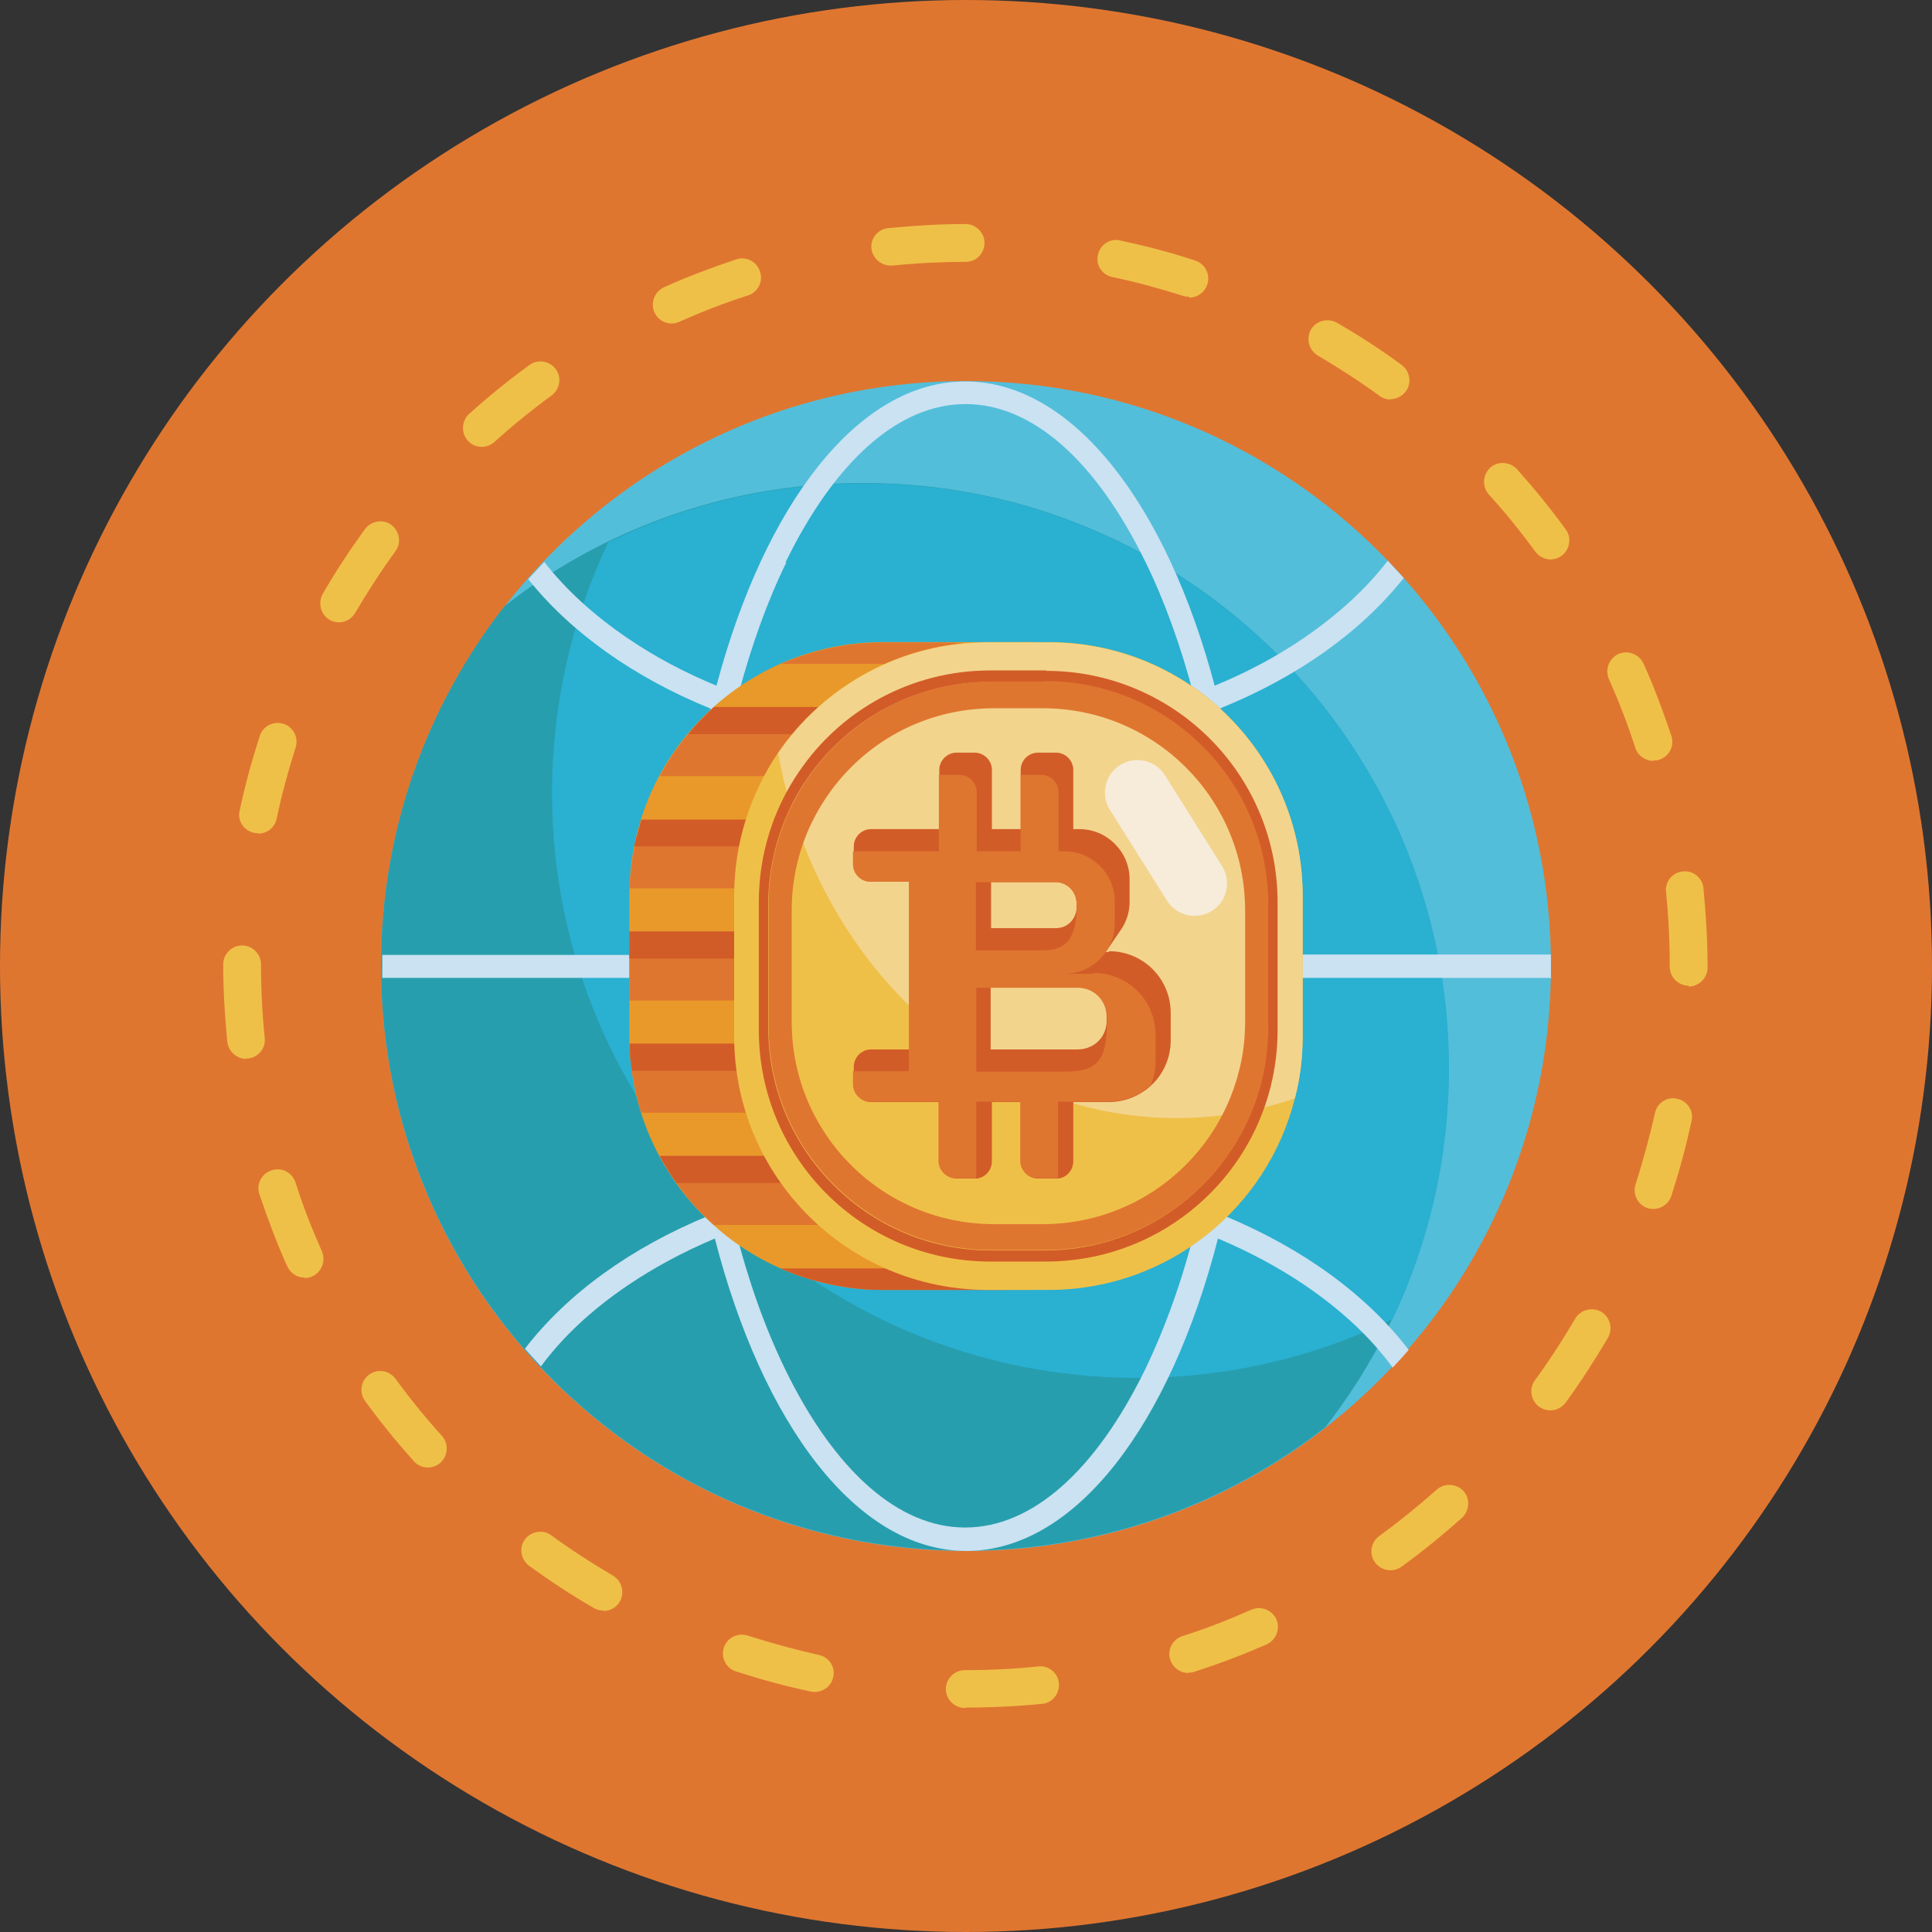 <?xml version="1.0" encoding="UTF-8"?><svg id="_レイヤー_2" xmlns="http://www.w3.org/2000/svg" viewBox="0 0 47 47" width="47" height="47"><rect x="0" y="0" width="47" height="47" fill="#333333" stroke="none"/><defs><style>.cls-1{fill:#f7ecda;}.cls-1,.cls-2,.cls-3,.cls-4,.cls-5,.cls-6,.cls-7,.cls-8,.cls-9,.cls-10{stroke-width:0px;}.cls-2{fill:#53beda;}.cls-3{fill:#2ab0d1;}.cls-4{fill:#279eae;}.cls-5{fill:#d25c28;}.cls-6{fill:#df7630;}.cls-7{fill:#cae2f1;}.cls-8{fill:#efc048;}.cls-9{fill:#f3d48d;}.cls-10{fill:#e99929;}</style></defs><g id="_レイヤー_4"><circle class="cls-6" cx="23.5" cy="23.5" r="23.5"/><path class="cls-8" d="m23.5,41.55h-.03c-.25,0-.46-.21-.46-.46s.21-.46.46-.46h.03c.59,0,1.18-.03,1.76-.09.25-.03.48.16.5.41s-.16.48-.41.5c-.61.06-1.24.09-1.86.09h0Zm-3.68-.39s-.06,0-.1-.01c-.61-.13-1.23-.3-1.82-.49-.24-.08-.37-.34-.29-.58.08-.24.34-.37.58-.29.57.18,1.15.34,1.73.47.25.05.41.3.35.54-.05.22-.24.36-.45.36h0Zm9.09-.46c-.19,0-.37-.12-.44-.32-.08-.24.05-.5.3-.58.57-.18,1.13-.4,1.67-.64.23-.1.5,0,.61.23.1.23,0,.5-.23.61-.57.25-1.17.48-1.77.67-.05.02-.09.02-.14.02h0Zm-14.23-1.52c-.08,0-.16-.02-.23-.06-.54-.31-1.07-.66-1.58-1.03-.2-.15-.25-.44-.1-.64.15-.2.44-.25.64-.1.48.35.99.68,1.5.98.22.13.29.41.17.63-.09.15-.24.23-.4.23h0Zm19.14-.98c-.14,0-.28-.07-.37-.19-.15-.21-.1-.49.1-.64.48-.35.95-.73,1.4-1.13.19-.17.48-.15.65.03s.15.48-.03.65c-.47.42-.96.82-1.47,1.19-.08.06-.18.09-.27.09h0Zm-23.41-2.5c-.13,0-.25-.05-.34-.15-.42-.47-.82-.96-1.19-1.47-.15-.21-.1-.49.1-.64.21-.15.49-.1.64.1.35.48.73.95,1.13,1.39.17.19.15.48-.03.65-.09.08-.2.12-.31.12h0Zm27.3-1.39c-.09,0-.19-.03-.27-.09-.2-.15-.25-.44-.1-.64.35-.48.68-.99.98-1.5.13-.22.41-.29.63-.17.22.13.29.41.17.63-.32.54-.66,1.07-1.03,1.58-.09.12-.23.19-.37.19h0Zm-30.3-3.23c-.18,0-.34-.1-.42-.27-.26-.57-.48-1.17-.68-1.76-.08-.24.05-.5.3-.58.24-.08.5.05.58.3.18.57.4,1.13.64,1.67.1.23,0,.5-.23.61-.06.03-.12.04-.19.04h0Zm32.81-1.67s-.1,0-.14-.02c-.24-.08-.37-.34-.29-.58.18-.57.34-1.15.47-1.73.05-.25.3-.41.54-.35.25.05.41.3.35.54-.13.61-.3,1.23-.49,1.82-.06.19-.24.32-.44.32Zm-34.23-3.65c-.23,0-.43-.18-.46-.41-.06-.62-.1-1.24-.1-1.87v-.02c0-.25.21-.46.46-.46s.46.21.46.46v.02c0,.59.03,1.19.09,1.77.03.25-.16.48-.41.5-.02,0-.03,0-.05,0h0Zm35.09-1.78h0c-.25,0-.46-.21-.46-.46v-.03c0-.6-.03-1.2-.09-1.79-.03-.25.16-.48.41-.5.25-.03.48.16.5.41.06.62.1,1.26.1,1.89v.04c0,.25-.21.46-.46.46h0Zm-34.8-3.71s-.06,0-.1-.01c-.25-.05-.41-.3-.35-.54.13-.61.3-1.23.49-1.82.08-.24.34-.37.58-.29.24.08.37.34.29.58-.18.57-.34,1.15-.46,1.73-.05.22-.24.36-.45.36Zm33.94-1.76c-.19,0-.37-.12-.44-.32-.18-.57-.4-1.13-.64-1.67-.1-.23,0-.5.23-.61.23-.1.5,0,.61.23.26.57.48,1.17.68,1.76.08.24-.05.5-.29.58-.05.02-.09.02-.14.02h0Zm-31.97-3.37c-.08,0-.16-.02-.23-.06-.22-.13-.29-.41-.17-.63.31-.54.66-1.07,1.03-1.58.15-.2.44-.25.64-.1.2.15.25.44.1.64-.35.48-.68.99-.98,1.5-.09.15-.24.23-.4.23Zm29.47-1.53c-.14,0-.28-.07-.37-.19-.35-.48-.73-.95-1.13-1.39-.17-.19-.15-.48.03-.65s.48-.15.65.03c.42.47.82.96,1.19,1.47.15.2.1.49-.1.64-.08.06-.18.09-.27.09h0Zm-26-2.74c-.13,0-.25-.05-.34-.15-.17-.19-.15-.48.03-.65.47-.42.96-.82,1.47-1.19.2-.15.49-.1.64.1.15.2.1.49-.1.64-.48.35-.95.73-1.39,1.13-.09.08-.2.12-.31.12Zm22.11-1.15c-.09,0-.19-.03-.27-.09-.48-.35-.99-.68-1.5-.98-.22-.13-.29-.41-.17-.63.13-.22.41-.29.63-.17.54.31,1.08.66,1.58,1.03.2.15.25.44.1.64-.09.12-.23.19-.37.19h0Zm-17.49-1.85c-.18,0-.34-.1-.42-.27-.1-.23,0-.5.23-.61.57-.26,1.17-.48,1.76-.68.24-.08.5.05.58.3.08.24-.05.5-.3.58-.57.18-1.13.4-1.67.64-.06.03-.12.04-.19.04h0Zm12.59-.65s-.09,0-.14-.02c-.57-.18-1.15-.34-1.73-.46-.25-.05-.41-.3-.35-.54.05-.25.3-.41.54-.35.61.13,1.23.29,1.83.49.24.08.37.34.29.58-.06.19-.24.32-.44.32Zm-7.27-.76c-.23,0-.43-.18-.46-.41-.03-.25.16-.48.41-.5.62-.06,1.25-.1,1.88-.1.25,0,.46.21.46.46s-.2.46-.45.46h0c-.59,0-1.19.03-1.78.09-.02,0-.03,0-.05,0h0Z"/><path class="cls-2" d="m37.73,23.5c0,2.82-.82,5.45-2.24,7.67-2.53,3.95-6.95,6.56-11.99,6.56-7.86,0-14.23-6.37-14.23-14.23,0-4.96,2.54-9.33,6.39-11.88,2.25-1.49,4.94-2.35,7.84-2.35,7.86,0,14.23,6.37,14.23,14.23h0Z"/><path class="cls-4" d="m35.24,25.98c0,2.82-.82,5.45-2.24,7.67-.24.37-.49.73-.76,1.07,0,0,0,0,0,0-2.41,1.88-5.45,3-8.74,3-7.86,0-14.23-6.37-14.23-14.23,0-3.3,1.12-6.33,3-8.74.29-.23.59-.45.9-.65,2.25-1.49,4.94-2.35,7.84-2.35,7.86,0,14.23,6.37,14.23,14.23h0Z"/><path class="cls-3" d="m21.02,11.76c-2.23,0-4.34.51-6.22,1.43-.88,1.85-1.37,3.92-1.37,6.1,0,7.86,6.37,14.23,14.23,14.23,2.23,0,4.34-.51,6.22-1.43.88-1.85,1.37-3.92,1.37-6.1,0-7.86-6.37-14.23-14.23-14.23h0Z"/><path class="cls-7" d="m37.73,23.78c0-.09,0-.19,0-.28s0-.19,0-.28h-7.34c-.02-2.15-.27-4.18-.7-5.99,1.88-.76,3.42-1.86,4.46-3.17-.13-.14-.26-.28-.39-.42-.52.68-1.21,1.31-2.04,1.88-.66.45-1.39.84-2.17,1.16-1.17-4.4-3.44-7.38-6.04-7.4h-.03c-2.61,0-4.88,3-6.05,7.4-.78-.32-1.51-.71-2.17-1.16-.82-.56-1.5-1.18-2.02-1.85-.13.14-.26.28-.39.42,1.04,1.3,2.57,2.39,4.44,3.15-.43,1.81-.69,3.84-.7,5.99h-7.29c0,.09,0,.19,0,.28s0,.19,0,.28h7.29c.02,2.07.25,4.02.66,5.78-1.9.78-3.45,1.9-4.48,3.24.13.15.26.29.39.43.53-.72,1.24-1.38,2.11-1.97.65-.44,1.36-.82,2.12-1.14,1.16,4.51,3.45,7.59,6.11,7.6h.03c2.65-.02,4.94-3.09,6.1-7.6.76.32,1.47.7,2.12,1.14.88.6,1.6,1.27,2.13,2,.13-.14.26-.28.39-.43-1.03-1.35-2.59-2.48-4.5-3.27.4-1.76.64-3.72.66-5.78h7.34,0Zm-18.62-10.1c1.21-2.48,2.76-3.85,4.38-3.85s3.17,1.37,4.38,3.85c.47.96.85,2.03,1.16,3.19-1.68.61-3.57.94-5.53.94s-3.86-.33-5.53-.94c.31-1.16.69-2.23,1.16-3.19h0Zm8.75,19.63c-1.21,2.48-2.76,3.85-4.38,3.85s-3.17-1.37-4.38-3.85c-.49-1.01-.9-2.16-1.21-3.4,1.69-.63,3.6-.96,5.59-.96s3.9.33,5.59.96c-.31,1.24-.72,2.38-1.21,3.4h0Zm1.35-3.95c-1.7-.62-3.65-.98-5.72-.98s-4.02.35-5.72.98c-.39-1.73-.6-3.62-.62-5.58h12.68c-.02,1.96-.23,3.85-.62,5.58Zm-12.06-6.15c.02-2.04.25-4,.67-5.78,1.69.61,3.62.96,5.67.96s3.98-.35,5.67-.96c.42,1.78.65,3.75.67,5.78h-12.68Z"/><path class="cls-10" d="m25.15,15.62h-3.67c-2.12,0-3.98,1.07-5.1,2.69-.68.99-1.07,2.19-1.07,3.48v3.42c0,3.41,2.76,6.17,6.17,6.17h3.67v-15.75Z"/><path class="cls-6" d="m15.31,22.66h6.5v1.68h-6.5v-1.68Z"/><path class="cls-5" d="m15.31,22.66h6.5v.66h-6.5v-.66Z"/><path class="cls-6" d="m21.82,25.39v1.68h-6.22c-.1-.33-.18-.67-.23-1.02-.03-.22-.05-.44-.05-.66h6.5Z"/><path class="cls-5" d="m21.82,25.39v.66h-6.45c-.03-.22-.05-.44-.05-.66h6.5Z"/><path class="cls-6" d="m23.4,28.12v1.68h-6.03c-.34-.3-.65-.65-.91-1.02-.15-.21-.29-.43-.41-.66h7.35Z"/><path class="cls-5" d="m23.4,28.12v.66h-6.94c-.15-.21-.29-.43-.41-.66h7.35Z"/><path class="cls-6" d="m24.45,30.86v.52h-2.97c-.88,0-1.72-.19-2.48-.52h5.45Z"/><path class="cls-5" d="m24.45,30.86v.52h-2.97c-.88,0-1.72-.19-2.48-.52h5.45Z"/><path class="cls-6" d="m21.82,19.93v1.68h-6.5c.01-.35.05-.69.12-1.02.01-.07.03-.14.05-.21l.12-.44h6.22Z"/><path class="cls-5" d="m21.82,19.93v.66h-6.39c.01-.07.03-.14.05-.21l.12-.44h6.22Z"/><path class="cls-6" d="m23.46,17.2v1.68h-7.41c.1-.19.22-.38.34-.56.11-.16.22-.31.35-.46.19-.23.41-.46.63-.66h6.09Z"/><path class="cls-5" d="m23.46,17.2v.66h-6.72c.19-.23.41-.46.63-.66h6.09Z"/><path class="cls-6" d="m24.73,15.88v.27h-5.73c.76-.33,1.6-.52,2.48-.52h1.49c.61,0,1.2.09,1.75.25Z"/><path class="cls-8" d="m31.69,21.79v3.42c0,.52-.06,1.02-.19,1.51-.67,2.68-3.1,4.66-5.98,4.66h-1.49c-3.41,0-6.17-2.76-6.17-6.17v-3.42c0-1.29.4-2.49,1.07-3.48,1.11-1.62,2.98-2.69,5.1-2.69h1.49c3.41,0,6.17,2.76,6.17,6.17Z"/><path class="cls-9" d="m31.69,21.79v3.42c0,.52-.06,1.02-.19,1.51-.91.31-1.88.48-2.88.48-4.78,0-8.78-3.81-9.69-8.88,1.11-1.62,2.98-2.69,5.1-2.69h1.49c3.41,0,6.17,2.76,6.17,6.17h0Z"/><path class="cls-1" d="m27.25,18.61c-.37.23-.48.72-.25,1.09l1.39,2.21c.23.37.72.48,1.09.25s.48-.72.25-1.09l-1.39-2.21c-.23-.37-.72-.48-1.09-.25Z"/><path class="cls-5" d="m25.45,16.31h-1.36c-1.93,0-3.64.97-4.65,2.46-.62.9-.98,2-.98,3.17v3.12c0,3.11,2.52,5.63,5.63,5.63h1.36c2.63,0,4.85-1.81,5.46-4.25.11-.44.17-.9.17-1.37v-3.12c0-3.11-2.52-5.63-5.63-5.63h0Zm5.39,8.69c0,.46-.06.9-.16,1.32-.59,2.35-2.72,4.1-5.26,4.1h-1.31c-2.99,0-5.42-2.43-5.42-5.42v-3c0-1.13.35-2.19.94-3.05.98-1.43,2.62-2.36,4.48-2.36h1.31c2.99,0,5.42,2.43,5.42,5.42v3Z"/><path class="cls-6" d="m25.43,16.58h-1.31c-1.86,0-3.5.94-4.48,2.36-.59.87-.94,1.92-.94,3.05v3c0,2.99,2.43,5.42,5.42,5.42h1.31c2.54,0,4.67-1.74,5.26-4.1.11-.42.16-.87.16-1.32v-3c0-2.99-2.43-5.42-5.42-5.42h0Zm4.86,8.28c0,.41-.05.82-.15,1.2-.54,2.14-2.47,3.72-4.77,3.72h-1.19c-2.72,0-4.92-2.2-4.92-4.92v-2.72c0-1.03.32-1.98.86-2.77.89-1.3,2.37-2.14,4.06-2.14h1.19c2.72,0,4.92,2.2,4.92,4.92v2.72Z"/><path class="cls-5" d="m26.97,23.16h-.07l.34-.5h0c.15-.2.24-.45.24-.72v-.55c0-.67-.55-1.22-1.22-1.22h-.15v-1.44c0-.23-.19-.42-.42-.42h-.44c-.23,0-.42.19-.42.42v1.44h-.7v-1.44c0-.23-.19-.42-.42-.42h-.44c-.23,0-.42.19-.42.42v1.44h-1.66c-.23,0-.42.19-.42.42v.44c0,.23.19.42.42.42h.94v4.08h-.94c-.23,0-.42.19-.42.42v.44c0,.23.19.42.42.42h1.66v1.44c0,.23.19.42.42.42h.44s.04,0,.06,0c.21-.03.36-.21.36-.42v-1.44h.7v1.44c0,.23.19.42.42.42h.44s.04,0,.06,0c.21-.03.36-.21.36-.42v-1.44h.87c.4,0,.76-.16,1.03-.41.29-.27.47-.66.47-1.09v-.67c0-.83-.67-1.5-1.5-1.5h0Zm-2.86-1.7h1.57c.28,0,.51.23.51.52v.09c0,.23-.15.43-.36.49-.05.01-.1.02-.15.02h-1.57v-1.11Zm2.81,3.38c0,.27-.15.5-.37.61-.1.05-.21.08-.33.08h-2.12v-1.51h2.12c.38,0,.7.31.7.7v.12Z"/><path class="cls-6" d="m26.61,23.69h-.72c.42,0,.79-.21,1.01-.53.06-.09.11-.19.15-.29.04-.12.07-.26.07-.39v-.55c0-.67-.55-1.22-1.22-1.22h-.15v-1.44c0-.23-.19-.42-.42-.42h-.44s-.04,0-.06,0v1.86h-1.07v-1.44c0-.23-.19-.42-.42-.42h-.44s-.04,0-.06,0v1.86h-2.03s-.04,0-.06,0v.32c0,.23.19.42.42.42h.94v4.61h-1.3s-.04,0-.06,0v.32c0,.23.19.42.42.42h1.66v1.44c0,.23.19.42.42.42h.44s.04,0,.06,0v-1.86h1.07v1.44c0,.23.19.42.42.42h.44s.04,0,.06,0v-1.86h1.23c.4,0,.76-.16,1.03-.41.07-.17.11-.36.11-.55v-.67c0-.83-.67-1.5-1.5-1.5h0Zm-2.86-2.23h1.93c.28,0,.51.23.51.52v.09c0,1.01-.49,1.05-.88,1.05h-1.57v-1.65h0Zm3.18,3.38c0,.99-.24,1.23-1.06,1.23h-2.12v-2.04h2.48c.38,0,.7.31.7.7v.12Z"/></g></svg>